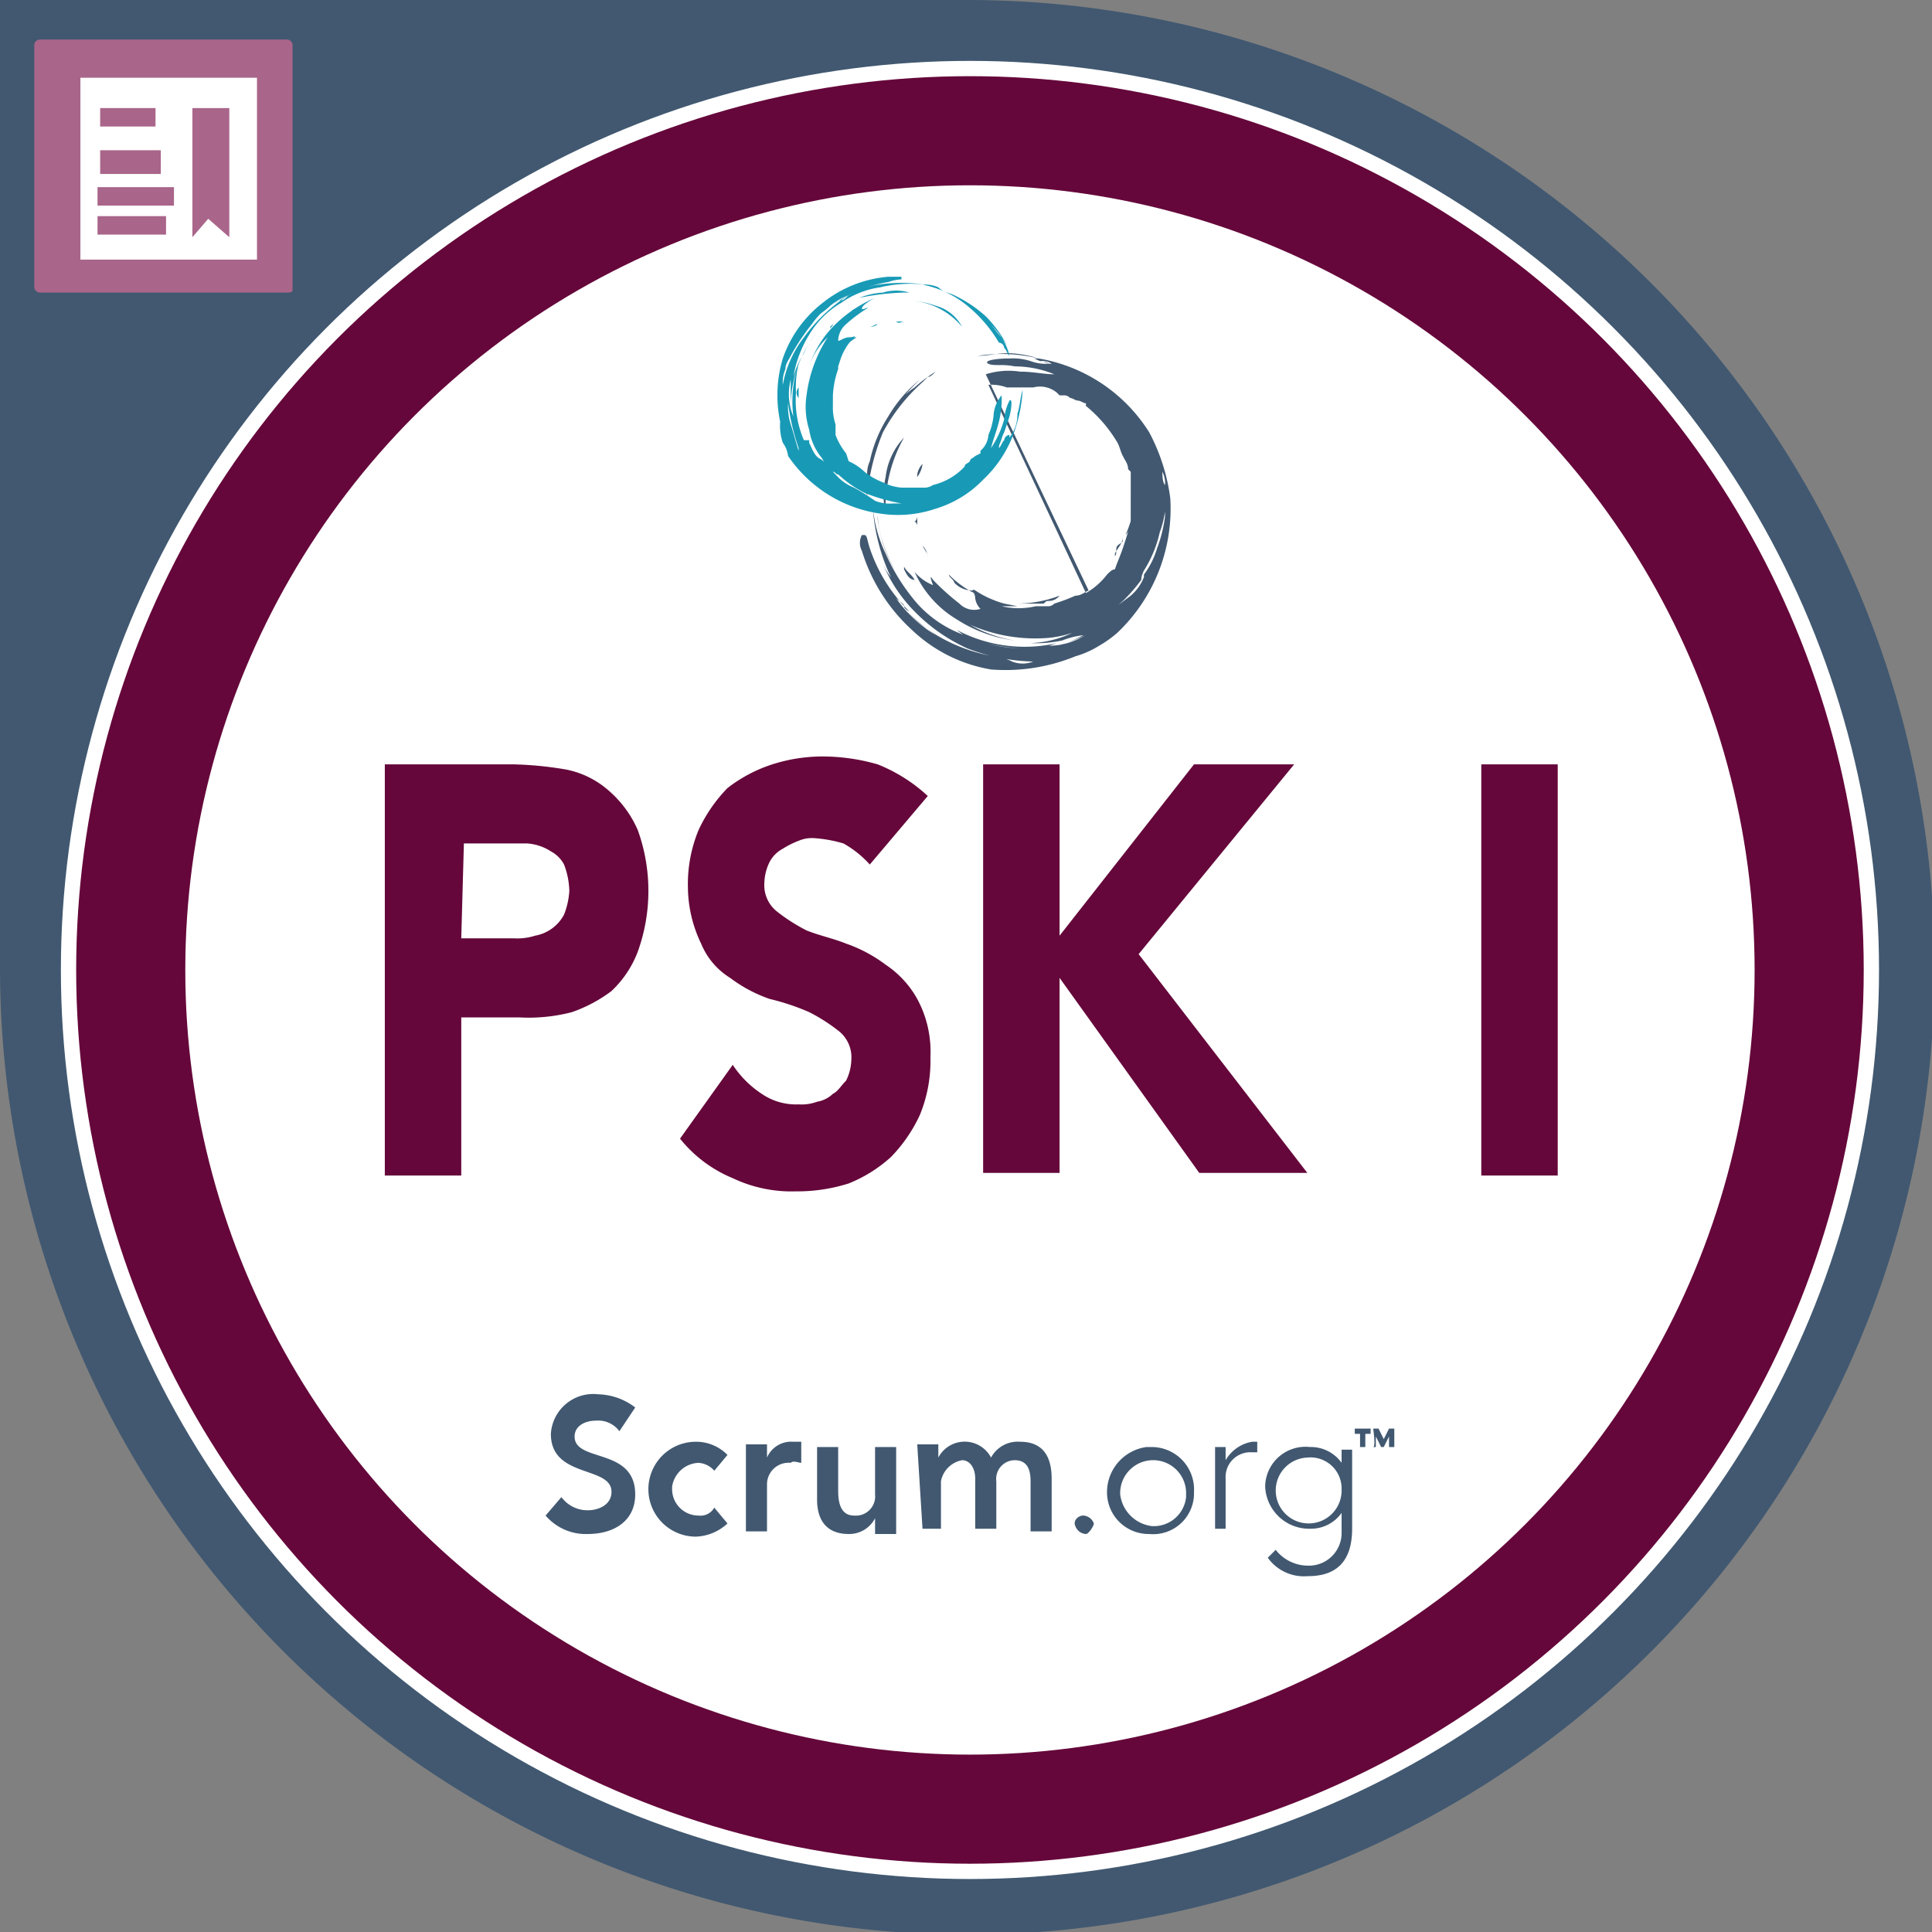 <svg id="Layer_1" data-name="Layer 1" xmlns="http://www.w3.org/2000/svg" viewBox="0 0 73.3 73.3"><rect x="0" y="0" width="73.3" height="73.3" fill="#808080" stroke="none"/><g id="Layer_2" data-name="Layer 2"><g id="Layer_1-2" data-name="Layer 1-2"><g id="PSK_I" data-name="PSK I"><path d="M36.7,0H0V36.7A36.7,36.7,0,1,0,36.7,0Z" fill="#415870"/><path d="M10.9,11.1H1.5a.22.22,0,0,1-.2-.2V1.7a.22.22,0,0,1,.2-.2h9.4a.22.22,0,0,1,.2.2V11C11.1,11.1,11,11.1,10.9,11.1Z" fill="#a9658a"/><path d="M9.9,10.1h-7c-.1,0-.1,0-.1-.1V2.8c0-.1,0-.1.1-.1h7c.1,0,.1,0,.1.1v7.3Z" fill="#fff" stroke="#a9658a" stroke-miterlimit="10" stroke-width="0.5"/><rect x="3.8" y="4.1" width="2.1" height="0.7" fill="#a9658a"/><rect x="3.8" y="5.7" width="2.3" height="0.9" fill="#a9658a"/><rect x="3.7" y="7.1" width="2.9" height="0.7" fill="#a9658a"/><rect x="3.7" y="8.2" width="2.6" height="0.7" fill="#a9658a"/><polygon points="8.7 9 7.9 8.3 7.9 8.3 7.3 9 7.3 4.1 8.7 4.1 8.7 9" fill="#a9658a"/><circle cx="36.8" cy="36.8" r="34.2" fill="#65073a" stroke="#fff" stroke-miterlimit="10" stroke-width="0.58"/><circle cx="36.8" cy="36.8" r="28.8" fill="#fff" stroke="#fff" stroke-miterlimit="10" stroke-width="1.94"/><path d="M14.6,29h4.9a13.55,13.55,0,0,1,2,.2,3.46,3.46,0,0,1,1.6.8,4.18,4.18,0,0,1,1.1,1.5,6.81,6.81,0,0,1,0,4.6,4,4,0,0,1-1,1.5,5.48,5.48,0,0,1-1.5.8,6.48,6.48,0,0,1-2,.2H17.5v6H14.6Zm2.9,6.6h2a2.2,2.2,0,0,0,.8-.1,1.55,1.55,0,0,0,1.1-.8,2.92,2.92,0,0,0,.2-.9,3,3,0,0,0-.2-1,1.21,1.21,0,0,0-.5-.5A1.9,1.9,0,0,0,20,32H17.6l-.1,3.6Z" fill="#65073a"/><path d="M33,32.8a3.92,3.92,0,0,0-1-.8,5.16,5.16,0,0,0-1.1-.2,1.27,1.27,0,0,0-.6.1,3.33,3.33,0,0,0-.6.3,1.21,1.21,0,0,0-.5.5,1.88,1.88,0,0,0-.2.8,1.27,1.27,0,0,0,.5,1.1,6.73,6.73,0,0,0,1.1.7c.5.2,1,.3,1.5.5a5.48,5.48,0,0,1,1.5.8,3.74,3.74,0,0,1,1.2,1.3,4.19,4.19,0,0,1,.5,2.2,5.38,5.38,0,0,1-.4,2.2,5.72,5.72,0,0,1-1.1,1.6,5.37,5.37,0,0,1-1.6,1,6.45,6.45,0,0,1-2,.3,5.19,5.19,0,0,1-2.4-.5,5,5,0,0,1-2-1.5l2-2.8a3.84,3.84,0,0,0,1.1,1.1,2.3,2.3,0,0,0,1.4.4,1.7,1.7,0,0,0,.7-.1,1.14,1.14,0,0,0,.6-.3c.2-.1.3-.3.5-.5a1.88,1.88,0,0,0,.2-.8,1.27,1.27,0,0,0-.5-1.1,6.73,6.73,0,0,0-1.1-.7,8.8,8.8,0,0,0-1.5-.5,5.48,5.48,0,0,1-1.5-.8,2.76,2.76,0,0,1-1.1-1.3,5,5,0,0,1-.5-2.1,5.38,5.38,0,0,1,.4-2.2,5.72,5.72,0,0,1,1.1-1.6,5.56,5.56,0,0,1,1.7-.9,6.28,6.28,0,0,1,1.9-.3,7.61,7.61,0,0,1,2.1.3,6.15,6.15,0,0,1,1.9,1.2Z" fill="#65073a"/><path d="M37.3,29h2.9v6.5L45.3,29h3.8l-5.9,7.2,6.4,8.3H45.5l-5.3-7.4v7.4H37.3Z" fill="#65073a"/><path d="M56.2,29h2.9V44.6H56.2Z" fill="#65073a"/><path d="M23.5,54.3a1,1,0,0,0-.9-.4c-.4,0-.8.2-.8.6,0,1,2.3.4,2.3,2.2,0,1-.8,1.5-1.8,1.5a2,2,0,0,1-1.6-.7l.6-.7a1.23,1.23,0,0,0,1,.5c.4,0,.9-.2.9-.7,0-1-2.3-.5-2.3-2.2a1.61,1.61,0,0,1,1.8-1.5,2.39,2.39,0,0,1,1.4.5Z" fill="#415870"/><path d="M27.1,55.8a.86.86,0,0,0-.6-.3,1.06,1.06,0,0,0-1,.9v.1a1,1,0,0,0,1,1,.6.6,0,0,0,.6-.3l.5.6a1.85,1.85,0,0,1-1.2.5,1.8,1.8,0,0,1,0-3.6,1.66,1.66,0,0,1,1.2.5Z" fill="#415870"/><path d="M28.3,54.8h.8v.5h0a1,1,0,0,1,1-.6h.3v.8c-.1,0-.3-.1-.4,0a.82.82,0,0,0-.9.8h0v1.8h-.8V54.8Z" fill="#415870"/><path d="M34,58.2h-.8v-.6h0a1.1,1.1,0,0,1-1,.6c-.9,0-1.2-.6-1.2-1.3v-2h.8v1.6c0,.3,0,1,.6,1a.73.73,0,0,0,.8-.8V54.9H34Z" fill="#415870"/><path d="M34.8,54.8h.8v.5h0a1.13,1.13,0,0,1,2,0,1.15,1.15,0,0,1,1.1-.6c.9,0,1.2.6,1.2,1.4v2h-.8V56.2c0-.4-.1-.8-.6-.8a.71.71,0,0,0-.7.8V58H37V56.1c0-.4-.2-.7-.5-.7a1,1,0,0,0-.8.8V58H35l-.2-3.2Z" fill="#415870"/><path d="M41.1,57.5a.45.45,0,0,1,.4.3c0,.1-.2.4-.3.4a.45.45,0,0,1-.4-.3h0c-.1-.2.1-.4.3-.4Z" fill="#415870"/><path d="M43.7,54.9a1.61,1.61,0,0,1,1.6,1.7,1.55,1.55,0,0,1-1.7,1.6A1.58,1.58,0,0,1,42,56.6a1.73,1.73,0,0,1,1.5-1.7Zm0,3A1.23,1.23,0,0,0,45,56.8v-.2a1.25,1.25,0,0,0-2.5.1,1.38,1.38,0,0,0,1.2,1.2Z" fill="#415870"/><path d="M46.1,55.8v-.9h.4v.5a1.45,1.45,0,0,1,1-.7h.2v.4h-.2a.94.94,0,0,0-1,1V58h-.4V55.8Z" fill="#415870"/><path d="M51.3,58c0,1.6-1,1.8-1.7,1.8a1.68,1.68,0,0,1-1.5-.7l.3-.3a1.56,1.56,0,0,0,1.2.6,1.24,1.24,0,0,0,1.3-1.2v-.8h0a1.43,1.43,0,0,1-1.2.6A1.67,1.67,0,0,1,48,56.4a1.53,1.53,0,0,1,1.7-1.5,1.43,1.43,0,0,1,1.2.6h0V55h.4Zm-1.7-2.7a1.25,1.25,0,1,0,1.3,1.2h0a1.18,1.18,0,0,0-1.3-1.2Z" fill="#415870"/><path d="M51.6,54.4h-.2v-.2H52v.2h-.2v.5h-.2Zm.5-.2h.2l.2.4.2-.4h.2v.7h-.2v-.4h0l-.2.4h-.1l-.2-.4h0v.4h-.1C52.2,54.9,52.1,54.2,52.1,54.2Z" fill="#415870"/><path d="M37,13.4l-.5.1.5-.1" fill="#415870"/><path d="M34.8,19.6v.3c0,.1,0-.1-.1-.1a.31.31,0,0,0,.1-.2" fill="#415870"/><path d="M35.2,21.1a.76.76,0,0,0-.2-.4c.1.2.2.3.2.4h0" fill="#415870"/><path d="M42.2,21.3h0c0-.1.1-.2.2-.3h0c-.1.1-.2.2-.2.3" fill="#415870"/><path d="M37.4,14.2a2.88,2.88,0,0,1,1.3-.1c.5,0,.9.1,1.3.1a4,4,0,0,0-1.5-.3c-.5-.1-.8,0-1-.1s.2-.2.8-.2a2.2,2.2,0,0,1,.8.1,1.7,1.7,0,0,0,.7.1l-.2-.1a.37.37,0,0,0,.3.1.6.6,0,0,0-.4-.1c-.1,0-.2-.1-.3-.1h.2a4.25,4.25,0,0,0-1.1-.2c-.5,0-.8.1-1.2.1a5.86,5.86,0,0,1,2.3.1,6.16,6.16,0,0,1,4.2,2.8,7.32,7.32,0,0,1,.8,2.5,6.49,6.49,0,0,1-2,5.1,4.23,4.23,0,0,1-.7.5,3.55,3.55,0,0,1-.9.4,7,7,0,0,1-3.2.5,5.72,5.72,0,0,1-3-1.5,6.72,6.72,0,0,1-1.9-3,.64.64,0,0,1,0-.6h.1c.1,0,.1.2.2.5a6.08,6.08,0,0,0,1.5,2.4s-.2-.1-.2-.2-.2-.2-.3-.3a5,5,0,0,0,.7.8,5.55,5.55,0,0,0,.8.6,10.63,10.63,0,0,1-1.1-.9,5.83,5.83,0,0,0,1.5,1.1,6.36,6.36,0,0,0,1.8.6,1.85,1.85,0,0,1,.7.2,1.1,1.1,0,0,0,.8,0,7.42,7.42,0,0,1-2.5-.5,6.61,6.61,0,0,1-2-1.4h0a5.67,5.67,0,0,1-1.2-1.8,2.19,2.19,0,0,0,.3.5,7.35,7.35,0,0,1-.7-3,5,5,0,0,0,.5,2.1,7.61,7.61,0,0,0,1.2,1.9,4.39,4.39,0,0,0,1.8,1.2,5.37,5.37,0,0,0,2.1.5,6.88,6.88,0,0,1-1.3-.2,2.22,2.22,0,0,1-1.1-.5,5.5,5.5,0,0,0,3.8.5l-.3.1a2.66,2.66,0,0,0,1.2-.3c.4-.2.7-.4,1.1-.6,0-.1.1-.1.2-.1l-.2.1a7.22,7.22,0,0,1-2,.9,4.18,4.18,0,0,0,1-.4,3.09,3.09,0,0,0-.8.2,4.87,4.87,0,0,1-1.2.1,4.07,4.07,0,0,0,1.8-.5,5.65,5.65,0,0,1-2.6.2,6.55,6.55,0,0,0,1.4,0,5.84,5.84,0,0,0,2.2-.8h0a.31.31,0,0,0,.2-.1l.8-.6a1.79,1.79,0,0,0,.5-.7v-.1h0a3.13,3.13,0,0,0,.5-1,5.27,5.27,0,0,0,.3-1.2V18.4a.9.9,0,0,0-.1-.5c0,.1,0,.4.1.5v0a3.72,3.72,0,0,1-.2,1.8,4.59,4.59,0,0,1-.7,1.6.31.31,0,0,1,.1-.2c0,.1-.1.2-.1.4a6.47,6.47,0,0,1-.8.9l.2-.2a6.42,6.42,0,0,1-1.3,1,4.28,4.28,0,0,1-1.6.5,6.15,6.15,0,0,1-3-.5,4.92,4.92,0,0,0,1.7.6,5.28,5.28,0,0,1-2.2-.8,4,4,0,0,1-1.6-1.8,1.79,1.79,0,0,0,.7.5s-.2-.5,0-.2a9,9,0,0,0,1,.9.78.78,0,0,0,.8.2.7.7,0,0,1-.2-.4c0-.2-.2-.4,0-.3a3.7,3.7,0,0,0,1.1.5l.5.1H38a2.85,2.85,0,0,0,1.3,0h.5a.31.31,0,0,0,.2-.1,6.89,6.89,0,0,0,.8-.3c.2,0,.3-.1.5-.2m-.1.1a2.7,2.7,0,0,0,.8-.7c.1-.1.2-.2.3-.2.1-.3.2-.5.3-.8s.2-.6.3-1h0V17.9l-.1-.1c0-.2-.1-.3-.2-.5s-.1-.3-.2-.5a5.26,5.26,0,0,0-1.2-1.4v-.1c-.1,0-.2-.1-.3-.1h0c-.1,0-.2-.1-.3-.1a.31.31,0,0,0-.2-.1h-.2l-.1-.1a1,1,0,0,0-.9-.2h-1a1.7,1.7,0,0,0-.7-.1" fill="#415870"/><path d="M33,17.5a5.09,5.09,0,0,1,.7-1.7,5.26,5.26,0,0,1,1.2-1.4,9,9,0,0,0-.9,1,2.34,2.34,0,0,1,.7-.7,5.55,5.55,0,0,1,.8-.6c-.1.1-.2.2-.3.2l-.2.2a7,7,0,0,0-1.5,1.9,8.44,8.44,0,0,0-.6,2.4,1.1,1.1,0,0,1,0-.8,1.09,1.09,0,0,1,.1-.5" fill="#415870"/><path d="M33.3,19.5v.2a4.79,4.79,0,0,0,.7,2,5.36,5.36,0,0,1-.5-1.1,3.59,3.59,0,0,1-.2-1.1" fill="#415870"/><path d="M33.4,18.8a3.08,3.08,0,0,1,.6-1.9,3.08,3.08,0,0,0-.6,1.9" fill="#415870"/><path d="M42.3,21.1h0V21c.1-.2.3-.4.3-.6v.1c0,.1-.1.1-.2.2s0,.3-.1.4" fill="#415870"/><path d="M39.8,22.8c-.1,0-.1,0-.2.1h-1a4.53,4.53,0,0,0,1.6-.3.52.52,0,0,1-.4.2" fill="#415870"/><path d="M42.7,20.3a4.65,4.65,0,0,0,.3-.9,1.22,1.22,0,0,1-.3.9" fill="#415870"/><path d="M36.2,22.1c0-.1-.2-.2-.2-.3a3.62,3.62,0,0,0,1.8,1h0a3.55,3.55,0,0,1-.9-.4.91.91,0,0,1-.7-.3" fill="#415870"/><path d="M34.3,21.6v-.1c.1.2.3.3.4.5-.2,0-.3-.2-.4-.4" fill="#415870"/><path d="M33.6,19.5a3.3,3.3,0,0,1,0-1.4,2.63,2.63,0,0,1,.7-1.5,5.43,5.43,0,0,0-.7,2.9" fill="#415870"/><path d="M35.7,23l-.1-.1.3.1h-.2" fill="#415870"/><path d="M34.8,18a.76.76,0,0,1,.2-.4,1.06,1.06,0,0,1-.2.5V18" fill="#415870"/><path d="M36.2,11.2a5,5,0,0,1,1.2.8,4.44,4.44,0,0,1,.8,1.1,5.5,5.5,0,0,0-.7-.9c.2.2.3.4.5.6a2.12,2.12,0,0,1,.3.7c-.1-.1-.1-.2-.2-.3a.22.22,0,0,0-.2-.2,5.26,5.26,0,0,0-1.2-1.4,3.81,3.81,0,0,0-1.7-.8,1.27,1.27,0,0,1,.6.1c.2.2.4.2.6.3" fill="#189ab6"/><path d="M30.3,14.7v.4a.3.3,0,0,1,0-.4" fill="#189ab6"/><path d="M34.5,11.1h-.2a9.85,9.85,0,0,0-1.7.2,2.92,2.92,0,0,1,.9-.2,1.7,1.7,0,0,1,1,0" fill="#189ab6"/><path d="M35,11.3a2.67,2.67,0,0,1,1.4.7,2.65,2.65,0,0,0-1.4-.7" fill="#189ab6"/><path d="M32,17.8h0c.1.1.3.2.4.4h-.1l-.1-.2c-.1-.1-.2-.1-.2-.2" fill="#189ab6"/><path d="M31.9,17.6h0c0,.1.1.1.2.2h0a.22.22,0,0,1-.2-.2" fill="#189ab6"/><path d="M31.1,15.6v-.1a.9.9,0,0,1,.1-.5v-.3a2.44,2.44,0,0,0,0,1.2.37.37,0,0,1-.1-.3" fill="#189ab6"/><path d="M38,15a3.4,3.4,0,0,1-.1,1c-.1.4-.2.6-.3,1a3.7,3.7,0,0,0,.5-1.1,1.85,1.85,0,0,1,.2-.7c.1-.1.1.2,0,.6l-.2.6c-.1.2-.1.3-.2.5l.1-.1c-.1.1-.1.1-.1.2.1-.1.1-.2.2-.3a.22.22,0,0,1,.2-.2v.1a1.4,1.4,0,0,0,.3-.9c.1-.3.1-.6.2-.9a5.84,5.84,0,0,1-.4,1.8,4.57,4.57,0,0,1-1.1,1.6,4.18,4.18,0,0,1-1.8,1.1,4.42,4.42,0,0,1-2,.2,5.1,5.1,0,0,1-3.6-2.2,1.06,1.06,0,0,0-.2-.5,2,2,0,0,1-.1-.8,4.84,4.84,0,0,1,.1-2.4,4.53,4.53,0,0,1,1.5-2.1,4.59,4.59,0,0,1,2.5-1h.5v.1a1.75,1.75,0,0,0-.5.1,5,5,0,0,0-2,.8.35.35,0,0,1,.2-.1c.1,0,.2-.1.3-.2a2.51,2.51,0,0,0-.7.4c-.2.2-.4.3-.6.5a3.11,3.11,0,0,1,.9-.7,2.93,2.93,0,0,0-1,.9,8.34,8.34,0,0,0-.8,1.2c-.1.2-.2.3-.2.5a1.27,1.27,0,0,0-.1.6,4.17,4.17,0,0,1,.8-1.8,6.2,6.2,0,0,1,1.4-1.4h0a3.51,3.51,0,0,1,1.4-.6l-.5.1a6,6,0,0,1,2.3-.1,4.88,4.88,0,0,0-1.7.1,3.39,3.39,0,0,0-1.5.6,3.45,3.45,0,0,0-1.2,1.2,4.42,4.42,0,0,0-.6,1.6,3.55,3.55,0,0,1,.4-.9,3.51,3.51,0,0,1,.5-.8,4.55,4.55,0,0,0-1,2.8v.7c.1.3.2.7.3,1V17a8.47,8.47,0,0,1-.4-1.7,2.2,2.2,0,0,0,.1.8V14.4a2.2,2.2,0,0,0,.1,1.4,4.42,4.42,0,0,1,.2-2,3.75,3.75,0,0,0-.1,1.1,3.81,3.81,0,0,0,.3,1.8h.2v.1c.1.2.2.5.4.6s.3.3.5.5l.1.1h0a1.79,1.79,0,0,0,.7.5,9.22,9.22,0,0,1,.8.5,1.48,1.48,0,0,0,.7.1h.3a7.37,7.37,0,0,1-1.4-.4,4.44,4.44,0,0,1-1.1-.8.1.1,0,0,1,.1.1c-.1,0-.1-.1-.2-.1a1.79,1.79,0,0,1-.5-.7.35.35,0,0,1,.1.2,2.22,2.22,0,0,1-.5-1.1,2.88,2.88,0,0,1-.1-1.3,5.28,5.28,0,0,1,.8-2.2,2.59,2.59,0,0,0-.7,1.1,3.91,3.91,0,0,1,1-1.6,4.92,4.92,0,0,1,1.5-1c-.2.1-.5.3-.5.4s.3-.1.2,0a5.55,5.55,0,0,0-.8.6.86.86,0,0,0-.3.6c0,.1.2-.1.4-.1s.3-.1.2,0a2.18,2.18,0,0,0-.5.8l-.1.3V14a3.55,3.55,0,0,0-.2,1v.4a2,2,0,0,0,.1.7v.4h0a2.51,2.51,0,0,0,.4.7l.1.3a2.09,2.09,0,0,1,.6.4,2.51,2.51,0,0,0,.7.4h0a1.85,1.85,0,0,0,.7.2H35a.6.6,0,0,0,.4-.1,2.4,2.4,0,0,0,1.2-.7h0c0-.1.1-.1.2-.2h0c0-.1.1-.1.2-.2l.2-.1v-.1h0a.86.86,0,0,0,.3-.6,2.35,2.35,0,0,0,.2-.8A1.33,1.33,0,0,1,38,15" fill="#189ab6"/><path d="M32.5,18.1c.2.1.4.3.6.4-.2,0-.4-.2-.6-.4" fill="#189ab6"/><path d="M32.2,12.9a.37.37,0,0,1,.3-.1,2.34,2.34,0,0,0-1,1.2h0a2.09,2.09,0,0,1,.4-.6c0-.2.1-.3.3-.5" fill="#189ab6"/><path d="M32.8,11.6h0c-.2.1-.3.1-.5.2.1-.1.3-.1.5-.2" fill="#189ab6"/><path d="M34.5,11.4a3.55,3.55,0,0,1,1,.2,1.59,1.59,0,0,1,1,.8,2.77,2.77,0,0,0-2-1" fill="#189ab6"/><path d="M33,12.4c.1,0,.2-.1.3-.1a.44.44,0,0,1-.3.1h0" fill="#189ab6"/><path d="M31.5,12.4l.1-.1c0,.1-.1.1-.1.2v-.1" fill="#189ab6"/><path d="M34.3,12.2H34c.1.1.2,0,.3,0h0" fill="#189ab6"/><path d="M35.5,12.6l.3.1-.3-.1h0" fill="#189ab6"/></g></g></g></svg>